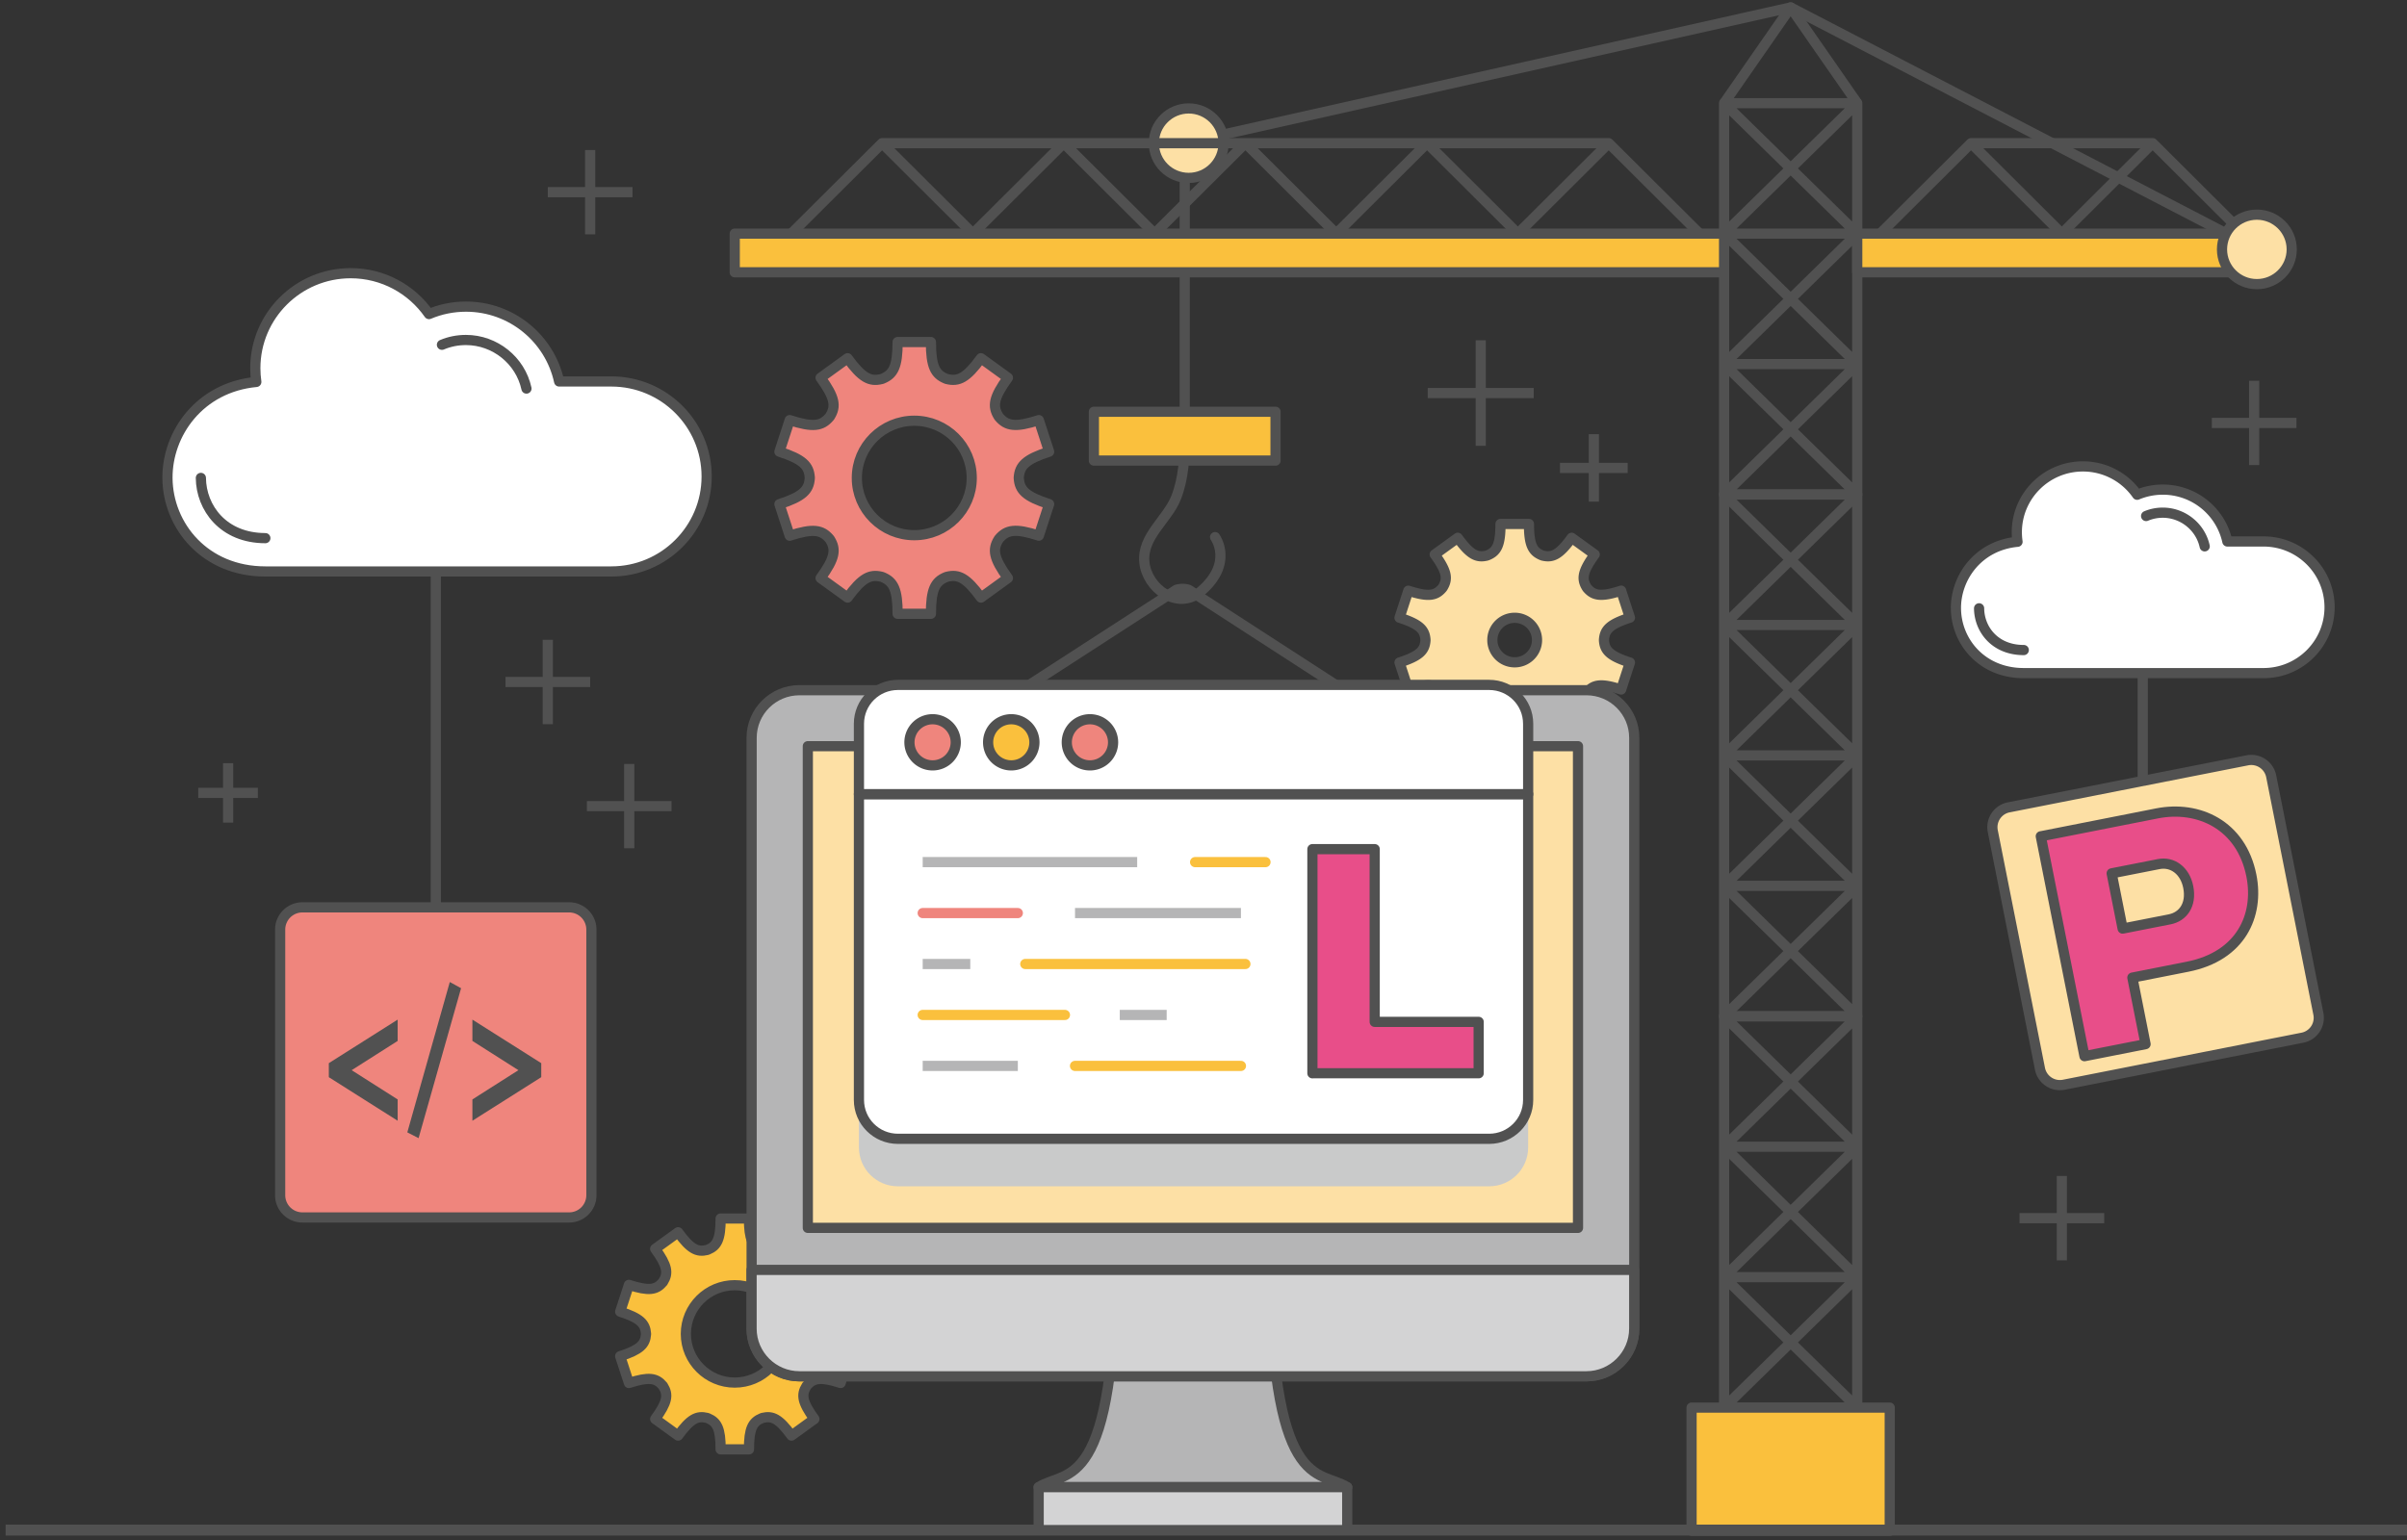 <svg width="400" height="256" fill="none" xmlns="http://www.w3.org/2000/svg"><rect width="100%" height="100%" fill="#333333" stroke="none"/><path d="M266.554 106.462v-.063-.064c.121-1.669.976-2.578 4.311-3.657l-1.461-4.487c-3.349 1.086-4.567.844-5.657-.44-.021-.03-.043-.065-.064-.093-.884-1.427-.727-2.656 1.332-5.489l-3.826-2.769c-2.059 2.819-3.185 3.351-4.809 2.961-.057-.021-.107-.035-.164-.057-1.532-.639-2.13-1.732-2.13-5.204h-4.731c0 3.472-.598 4.572-2.13 5.204-.057.014-.107.036-.164.057-1.625.39-2.757-.142-4.809-2.96l-3.826 2.768c2.059 2.826 2.215 4.062 1.332 5.489-.021.028-.043.064-.064.092-1.09 1.293-2.309 1.527-5.657.448l-1.461 4.487c3.335 1.079 4.19 1.988 4.311 3.657v.128c-.121 1.668-.976 2.577-4.311 3.656l1.461 4.488c3.348-1.087 4.567-.845 5.657.447.021.029.043.064.064.092.883 1.428.727 2.656-1.332 5.489l3.826 2.769c2.059-2.819 3.184-3.351 4.809-2.961.057.022.107.036.164.057 1.532.639 2.13 1.733 2.13 5.205h4.731c0-3.472.598-4.573 2.13-5.205.057-.014.107-.035.164-.057 1.624-.39 2.757.142 4.809 2.961l3.826-2.769c-2.059-2.826-2.216-4.061-1.332-5.489.021-.028.043-.063.064-.092 1.09-1.285 2.308-1.526 5.657-.44l1.461-4.488c-3.335-1.079-4.19-1.988-4.311-3.656v-.015zm-14.841 3.636a3.703 3.703 0 01-3.712-3.699c0-2.045 1.66-3.7 3.712-3.7a3.704 3.704 0 013.712 3.7 3.703 3.703 0 01-3.712 3.699z" fill="#FDE0A5" stroke="#515151" stroke-width="1.693" stroke-linejoin="round"/><path d="M136.862 221.809v-.064-.064c.122-1.661.969-2.563 4.289-3.635l-1.453-4.459c-3.327 1.079-4.546.837-5.621-.441-.022-.028-.043-.064-.065-.092-.883-1.42-.726-2.641 1.326-5.453l-3.805-2.755c-2.045 2.805-3.17 3.337-4.788 2.947-.057-.022-.107-.036-.164-.057-1.524-.632-2.116-1.726-2.116-5.176h-4.709c0 3.45-.592 4.544-2.116 5.176-.057.014-.107.035-.164.057-1.617.39-2.743-.142-4.788-2.947l-3.805 2.755c2.052 2.812 2.202 4.04 1.326 5.453-.022.028-.043.064-.064.092-1.083 1.285-2.302 1.52-5.629.441l-1.454 4.459c3.321 1.072 4.168 1.974 4.29 3.635v.128c-.122 1.661-.969 2.563-4.29 3.635l1.454 4.459c3.327-1.079 4.546-.838 5.629.441.021.028.042.063.064.092.883 1.42.726 2.641-1.326 5.453l3.805 2.755c2.045-2.805 3.171-3.337 4.788-2.947.057.022.107.036.164.057 1.524.632 2.116 1.725 2.116 5.176h4.709c0-3.451.592-4.544 2.116-5.176.057-.014.107-.035.164-.057 1.618-.39 2.743.142 4.788 2.947l3.805-2.755c-2.052-2.812-2.202-4.04-1.326-5.453.022-.029.043-.064.065-.092 1.083-1.279 2.301-1.52 5.621-.441l1.453-4.459c-3.32-1.072-4.167-1.974-4.289-3.635zm-14.762 8.023c-4.482 0-8.122-3.621-8.122-8.094 0-4.473 3.633-8.095 8.122-8.095 4.488 0 8.122 3.622 8.122 8.095 0 4.473-3.634 8.094-8.122 8.094z" fill="#FAC03D" stroke="#515151" stroke-width="1.693" stroke-linejoin="round"/><path d="M375.051 41.458L297.576 1.234 196.882 23.799v48.709" stroke="#515151" stroke-width="1.693" stroke-linejoin="round"/><path d="M197.543 29.572c3.199 0 5.793-2.585 5.793-5.773 0-3.188-2.594-5.773-5.793-5.773-3.199 0-5.792 2.585-5.792 5.773 0 3.188 2.593 5.773 5.792 5.773z" fill="#FDE0A5" stroke="#515151" stroke-width="1.693" stroke-linejoin="round"/><path d="M308.64 38.838h-22.129v21.684h22.129V38.838zM286.511 38.838l22.129 21.684M286.511 60.522l22.129-21.684M308.64 17.153h-22.129v21.685h22.129V17.153zM286.511 17.153l22.129 21.685M308.64 17.153l-22.129 21.685M308.64 60.523h-22.129v21.684h22.129V60.523zM286.511 60.523l22.129 21.684M286.511 82.207l22.129-21.684" stroke="#515151" stroke-width="1.693" stroke-linejoin="round"/><path d="M308.64 82.207h-22.129v21.685h22.129V82.207zM286.511 82.207l22.129 21.685M286.511 103.892l22.129-21.685M308.64 103.892h-22.129v21.685h22.129v-21.685zM286.511 103.892l22.129 21.685M286.511 125.577l22.129-21.685M308.64 125.577h-22.129v21.684h22.129v-21.684zM286.511 125.577l22.129 21.684M286.511 147.261l22.129-21.684M308.64 147.261h-22.129v21.685h22.129v-21.685zM286.511 147.261l22.129 21.678M286.511 168.939l22.129-21.678" stroke="#515151" stroke-width="1.693" stroke-linejoin="round"/><path d="M308.64 168.939h-22.129v21.685h22.129v-21.685zM286.511 168.939l22.129 21.685M286.511 190.624l22.129-21.685M308.64 190.624h-22.129v21.684h22.129v-21.684zM286.511 190.624l22.129 21.684M286.511 212.308l22.129-21.684M308.64 212.309h-22.129v21.684h22.129v-21.684zM286.511 212.309l22.129 21.684M286.511 233.993l22.129-21.684M286.511 17.153l11.064-15.92 11.065 15.92" stroke="#515151" stroke-width="1.693" stroke-linejoin="round"/><path d="M314.04 233.993h-32.931v20.478h32.931v-20.478zM286.511 38.838H122.1v6.425h164.411v-6.425zM379.169 38.838h-70.528v6.425h70.528v-6.425z" fill="#FAC03D" stroke="#515151" stroke-width="1.693" stroke-linejoin="round"/><path d="M282.435 38.838l-15.097-15.039h-120.75L131.49 38.838" stroke="#515151" stroke-width="1.693" stroke-linejoin="round"/><path d="M206.963 23.8l-15.097 15.038-15.091-15.039" stroke="#515151" stroke-width="1.693" stroke-linejoin="round"/><path d="M146.588 23.8l15.09 15.038 15.098-15.039M237.151 23.8l-15.098 15.038-15.09-15.039M267.339 23.8l-15.097 15.038-15.091-15.039M372.827 38.838l-15.09-15.039H327.55l-15.098 15.039" stroke="#515151" stroke-width="1.693" stroke-linejoin="round"/><path d="M357.737 23.8L342.64 38.837l-15.09-15.039" stroke="#515151" stroke-width="1.693" stroke-linejoin="round"/><path d="M375.05 47.23c3.199 0 5.793-2.584 5.793-5.772s-2.594-5.773-5.793-5.773c-3.199 0-5.792 2.585-5.792 5.773 0 3.188 2.593 5.772 5.792 5.772z" fill="#FDE0A5" stroke="#515151" stroke-width="1.693" stroke-linejoin="round"/><path d="M.933 254.35h407.044" stroke="#515151" stroke-width="1.82" stroke-linejoin="round"/><path d="M211.009 207.459c0 41.239 8.229 36.737 12.868 39.755H172.6c4.638-3.018 12.867 1.484 12.867-39.755h25.542z" fill="#B5B5B6" stroke="#515151" stroke-width="1.693" stroke-linejoin="round"/><path d="M223.883 247.214h-51.277v7.136h51.277v-7.136z" fill="#D3D3D4" stroke="#515151" stroke-width="1.693" stroke-linejoin="round"/><path d="M263.64 114.734H132.85c-4.387 0-7.944 3.545-7.944 7.917v98.22c0 4.373 3.557 7.917 7.944 7.917h130.79c4.387 0 7.944-3.544 7.944-7.917v-98.22c0-4.372-3.557-7.917-7.944-7.917z" fill="#B5B5B6" stroke="#515151" stroke-width="1.693" stroke-linejoin="round"/><path d="M271.577 220.872c0 4.352-3.577 7.916-7.944 7.916H132.844c-4.368 0-7.945-3.564-7.945-7.916v-9.771h146.678v9.771z" fill="#D3D3D4" stroke="#515151" stroke-width="1.693" stroke-linejoin="round"/><path d="M262.236 124.043H134.247v80.071h127.989v-80.071z" fill="#FDE0A5" stroke="#515151" stroke-width="1.693" stroke-linejoin="round"/><path d="M72.426 74.489v100.265" stroke="#515151" stroke-width="1.693" stroke-linejoin="round"/><path d="M101.587 94.995c8.749 0 15.846-7.072 15.846-15.791 0-8.72-7.097-15.792-15.846-15.792h-8.67c-1.54-7.107-7.888-12.44-15.483-12.44-2.18 0-4.253.44-6.141 1.236-2.865-4.104-7.624-6.795-13.017-6.795-8.75 0-15.846 7.072-15.846 15.791 0 .774.057 1.541.164 2.286-9.433.888-14.82 8.585-14.763 15.998.065 7.895 6.192 15.507 16.266 15.507h57.49z" fill="#fff" stroke="#515151" stroke-width="1.693" stroke-linejoin="round"/><path d="M44.097 89.457c-6.982 0-10.672-5.034-10.715-10.012M73.444 57.313c1.261-.532 2.6-.795 3.99-.795 4.81 0 9.041 3.394 10.053 8.073" stroke="#515151" stroke-width="1.693" stroke-linecap="round" stroke-linejoin="round"/><path d="M356.084 98.765v41.126" stroke="#515151" stroke-width="1.693" stroke-linejoin="round"/><path d="M376.154 111.894c6.064 0 10.98-4.899 10.98-10.942 0-6.042-4.916-10.941-10.98-10.941h-6.006a10.971 10.971 0 00-10.73-8.62c-1.51 0-2.949.305-4.26.852a10.96 10.96 0 00-9.02-4.708c-6.063 0-10.979 4.9-10.979 10.942 0 .54.042 1.065.114 1.583-6.534.611-10.274 5.95-10.232 11.091.043 5.475 4.289 10.743 11.272 10.743h39.841z" fill="#fff" stroke="#515151" stroke-width="1.693" stroke-linejoin="round"/><path d="M336.313 108.06c-4.838 0-7.396-3.493-7.424-6.937M356.646 85.779a7.07 7.07 0 012.765-.554c3.334 0 6.263 2.35 6.968 5.595" stroke="#515151" stroke-width="1.693" stroke-linecap="round" stroke-linejoin="round"/><path d="M169.302 79.523v-.078-.078c.142-1.953 1.147-3.018 5.044-4.282l-1.71-5.247c-3.911 1.264-5.343.987-6.619-.518-.028-.036-.049-.071-.078-.107-1.033-1.668-.855-3.11 1.56-6.418l-4.481-3.245c-2.408 3.301-3.726 3.92-5.629 3.465l-.192-.064c-1.795-.746-2.494-2.03-2.494-6.092h-5.536c0 4.061-.698 5.346-2.493 6.092l-.193.064c-1.902.461-3.22-.164-5.628-3.465l-4.482 3.245c2.408 3.308 2.594 4.75 1.561 6.418-.029.036-.05.071-.079.107-1.275 1.505-2.707 1.79-6.619.518l-1.71 5.247c3.905 1.264 4.902 2.322 5.045 4.282v.156c-.143 1.953-1.147 3.018-5.045 4.282l1.71 5.247c3.912-1.264 5.344-.987 6.619.518.029.036.05.071.079.107 1.033 1.668.855 3.11-1.561 6.419l4.482 3.245c2.408-3.302 3.726-3.92 5.628-3.465l.193.063c1.795.746 2.493 2.031 2.493 6.093h5.536c0-4.062.699-5.347 2.494-6.093l.192-.063c1.903-.462 3.221.163 5.629 3.465l4.481-3.245c-2.408-3.31-2.593-4.75-1.56-6.42.029-.035.05-.07.078-.113 1.276-1.505 2.708-1.79 6.619-.518l1.71-5.247c-3.904-1.264-4.902-2.322-5.044-4.282v.007zm-17.363 9.444c-5.272 0-9.547-4.26-9.547-9.515 0-5.254 4.275-9.514 9.547-9.514s9.547 4.26 9.547 9.514c0 5.255-4.275 9.515-9.547 9.515z" fill="#EF857D" stroke="#515151" stroke-width="1.693" stroke-linejoin="round"/><path d="M97.534 134.005h14.064M104.566 126.997v14.016M32.947 131.803h9.91M37.906 126.869v9.877M367.562 70.307h14.072M374.602 63.299v14.016M84.003 113.364h14.071M91.035 106.356v14.023M259.244 77.784h11.25M264.873 72.175v11.218M91.036 31.943h14.072M98.075 24.935v14.016M335.608 202.503h14.072M342.641 195.488v14.023M237.265 65.337h17.612M246.071 56.56v17.553M163.152 118.973l32.333-20.925a3.397 3.397 0 012.059 0l32.325 20.925" stroke="#515151" stroke-width="1.693" stroke-linejoin="round"/><path d="M247.467 121.742h-98.243c-3.584 0-6.484 2.89-6.484 6.462v62.54c0 3.572 2.9 6.462 6.484 6.462h98.243c3.584 0 6.484-2.89 6.484-6.462v-62.54c0-3.565-2.9-6.462-6.484-6.462z" fill="#C9CACA"/><path d="M196.881 72.508c0 3.43-.163 7.03-1.453 10.253-1.461 3.65-5.678 6.412-5.258 10.7.427 4.346 5.557 8.095 9.362 4.864 5.55-4.722 2.394-9.039 2.394-9.039" stroke="#515151" stroke-width="1.693" stroke-linecap="round" stroke-linejoin="round"/><path d="M211.972 68.447h-30.188v8.116h30.188v-8.116z" fill="#FAC03D" stroke="#515151" stroke-width="1.693" stroke-linejoin="round"/><path d="M94.578 150.833H50.26a3.699 3.699 0 00-3.704 3.692v44.165a3.699 3.699 0 003.704 3.692h44.316a3.698 3.698 0 003.705-3.692v-44.165a3.698 3.698 0 00-3.704-3.692z" fill="#EF857D" stroke="#515151" stroke-width="1.693" stroke-linejoin="round"/><path d="M373.464 126.391l-39.643 7.816a3.365 3.365 0 00-2.658 3.954l7.843 39.508a3.376 3.376 0 003.968 2.649l39.643-7.816a3.365 3.365 0 002.658-3.954l-7.843-39.508a3.375 3.375 0 00-3.968-2.649z" fill="#FDE0A5" stroke="#515151" stroke-width="1.693" stroke-linejoin="round"/><path d="M54.643 179.057v-2.322l11.442-7.242v3.543L58.44 177.9l7.645 4.863v3.543l-11.442-7.242v-.007zM69.568 189.203l-1.88-.965 7.06-24.994 1.874 1.03-7.06 24.922.006.007zM89.946 176.742v2.322l-11.442 7.242v-3.543l7.645-4.863-7.645-4.864v-3.543l11.442 7.242v.007z" fill="#515151"/><path d="M142.74 182.849c0 3.571 2.9 6.461 6.484 6.461h98.243c3.584 0 6.484-2.89 6.484-6.461V132.01H142.74v50.839z" fill="#fff" stroke="#515151" stroke-width="1.693" stroke-linejoin="round"/><path d="M247.467 113.854h-98.243c-3.584 0-6.484 2.89-6.484 6.461v11.702h111.211v-11.702c0-3.571-2.9-6.461-6.484-6.461z" fill="#fff" stroke="#515151" stroke-width="1.693" stroke-linejoin="round"/><path d="M154.981 127.231a3.841 3.841 0 003.848-3.834 3.842 3.842 0 00-3.848-3.835 3.84 3.84 0 00-3.847 3.835 3.84 3.84 0 003.847 3.834z" fill="#EF857D" stroke="#515151" stroke-width="1.693" stroke-miterlimit="10"/><path d="M168.054 127.231a3.841 3.841 0 003.848-3.834 3.842 3.842 0 00-3.848-3.835 3.841 3.841 0 00-3.847 3.835 3.841 3.841 0 003.847 3.834z" fill="#FAC03D" stroke="#515151" stroke-width="1.693" stroke-miterlimit="10"/><path d="M181.129 127.231a3.841 3.841 0 003.847-3.834 3.841 3.841 0 00-3.847-3.835 3.842 3.842 0 00-3.848 3.835 3.841 3.841 0 003.848 3.834z" fill="#EF857D" stroke="#515151" stroke-width="1.693" stroke-linejoin="round"/><path d="M153.335 143.313h35.645" stroke="#B5B5B6" stroke-width="1.693" stroke-linejoin="round"/><path d="M198.605 143.313h11.699" stroke="#FAC03D" stroke-width="1.693" stroke-miterlimit="10" stroke-linecap="round"/><path d="M153.335 151.784h15.81" stroke="#EF857D" stroke-width="1.693" stroke-miterlimit="10" stroke-linecap="round"/><path d="M178.649 151.784h27.573M153.335 177.19h15.81" stroke="#B5B5B6" stroke-width="1.693" stroke-linejoin="round"/><path d="M178.649 177.19h27.573" stroke="#FAC03D" stroke-width="1.693" stroke-miterlimit="10" stroke-linecap="round"/><path d="M153.335 160.248h7.908" stroke="#B5B5B6" stroke-width="1.693" stroke-linejoin="round"/><path d="M170.385 160.248h36.578M153.335 168.719h23.64" stroke="#FAC03D" stroke-width="1.693" stroke-miterlimit="10" stroke-linecap="round"/><path d="M186.087 168.719h7.794" stroke="#B5B5B6" stroke-width="1.693" stroke-linejoin="round"/><path d="M218.099 178.418v-37.263h10.352v28.714h17.277v8.542h-27.629v.007zM339.143 139.025l19.322-3.813c6.847-1.349 13.993 1.874 15.674 10.338 1.311 6.596-1.71 13.399-10.608 15.152l-9.17 1.811 2.195 11.055-10.153 2.003-7.26-36.553v.007zm13.601 15.337l7.83-1.541c2.144-.426 3.669-2.343 3.071-5.375-.549-2.762-2.658-4.246-4.895-3.806l-7.83 1.541 1.824 9.181z" fill="#E84E89" stroke="#515151" stroke-width="1.693" stroke-linejoin="round"/></svg>